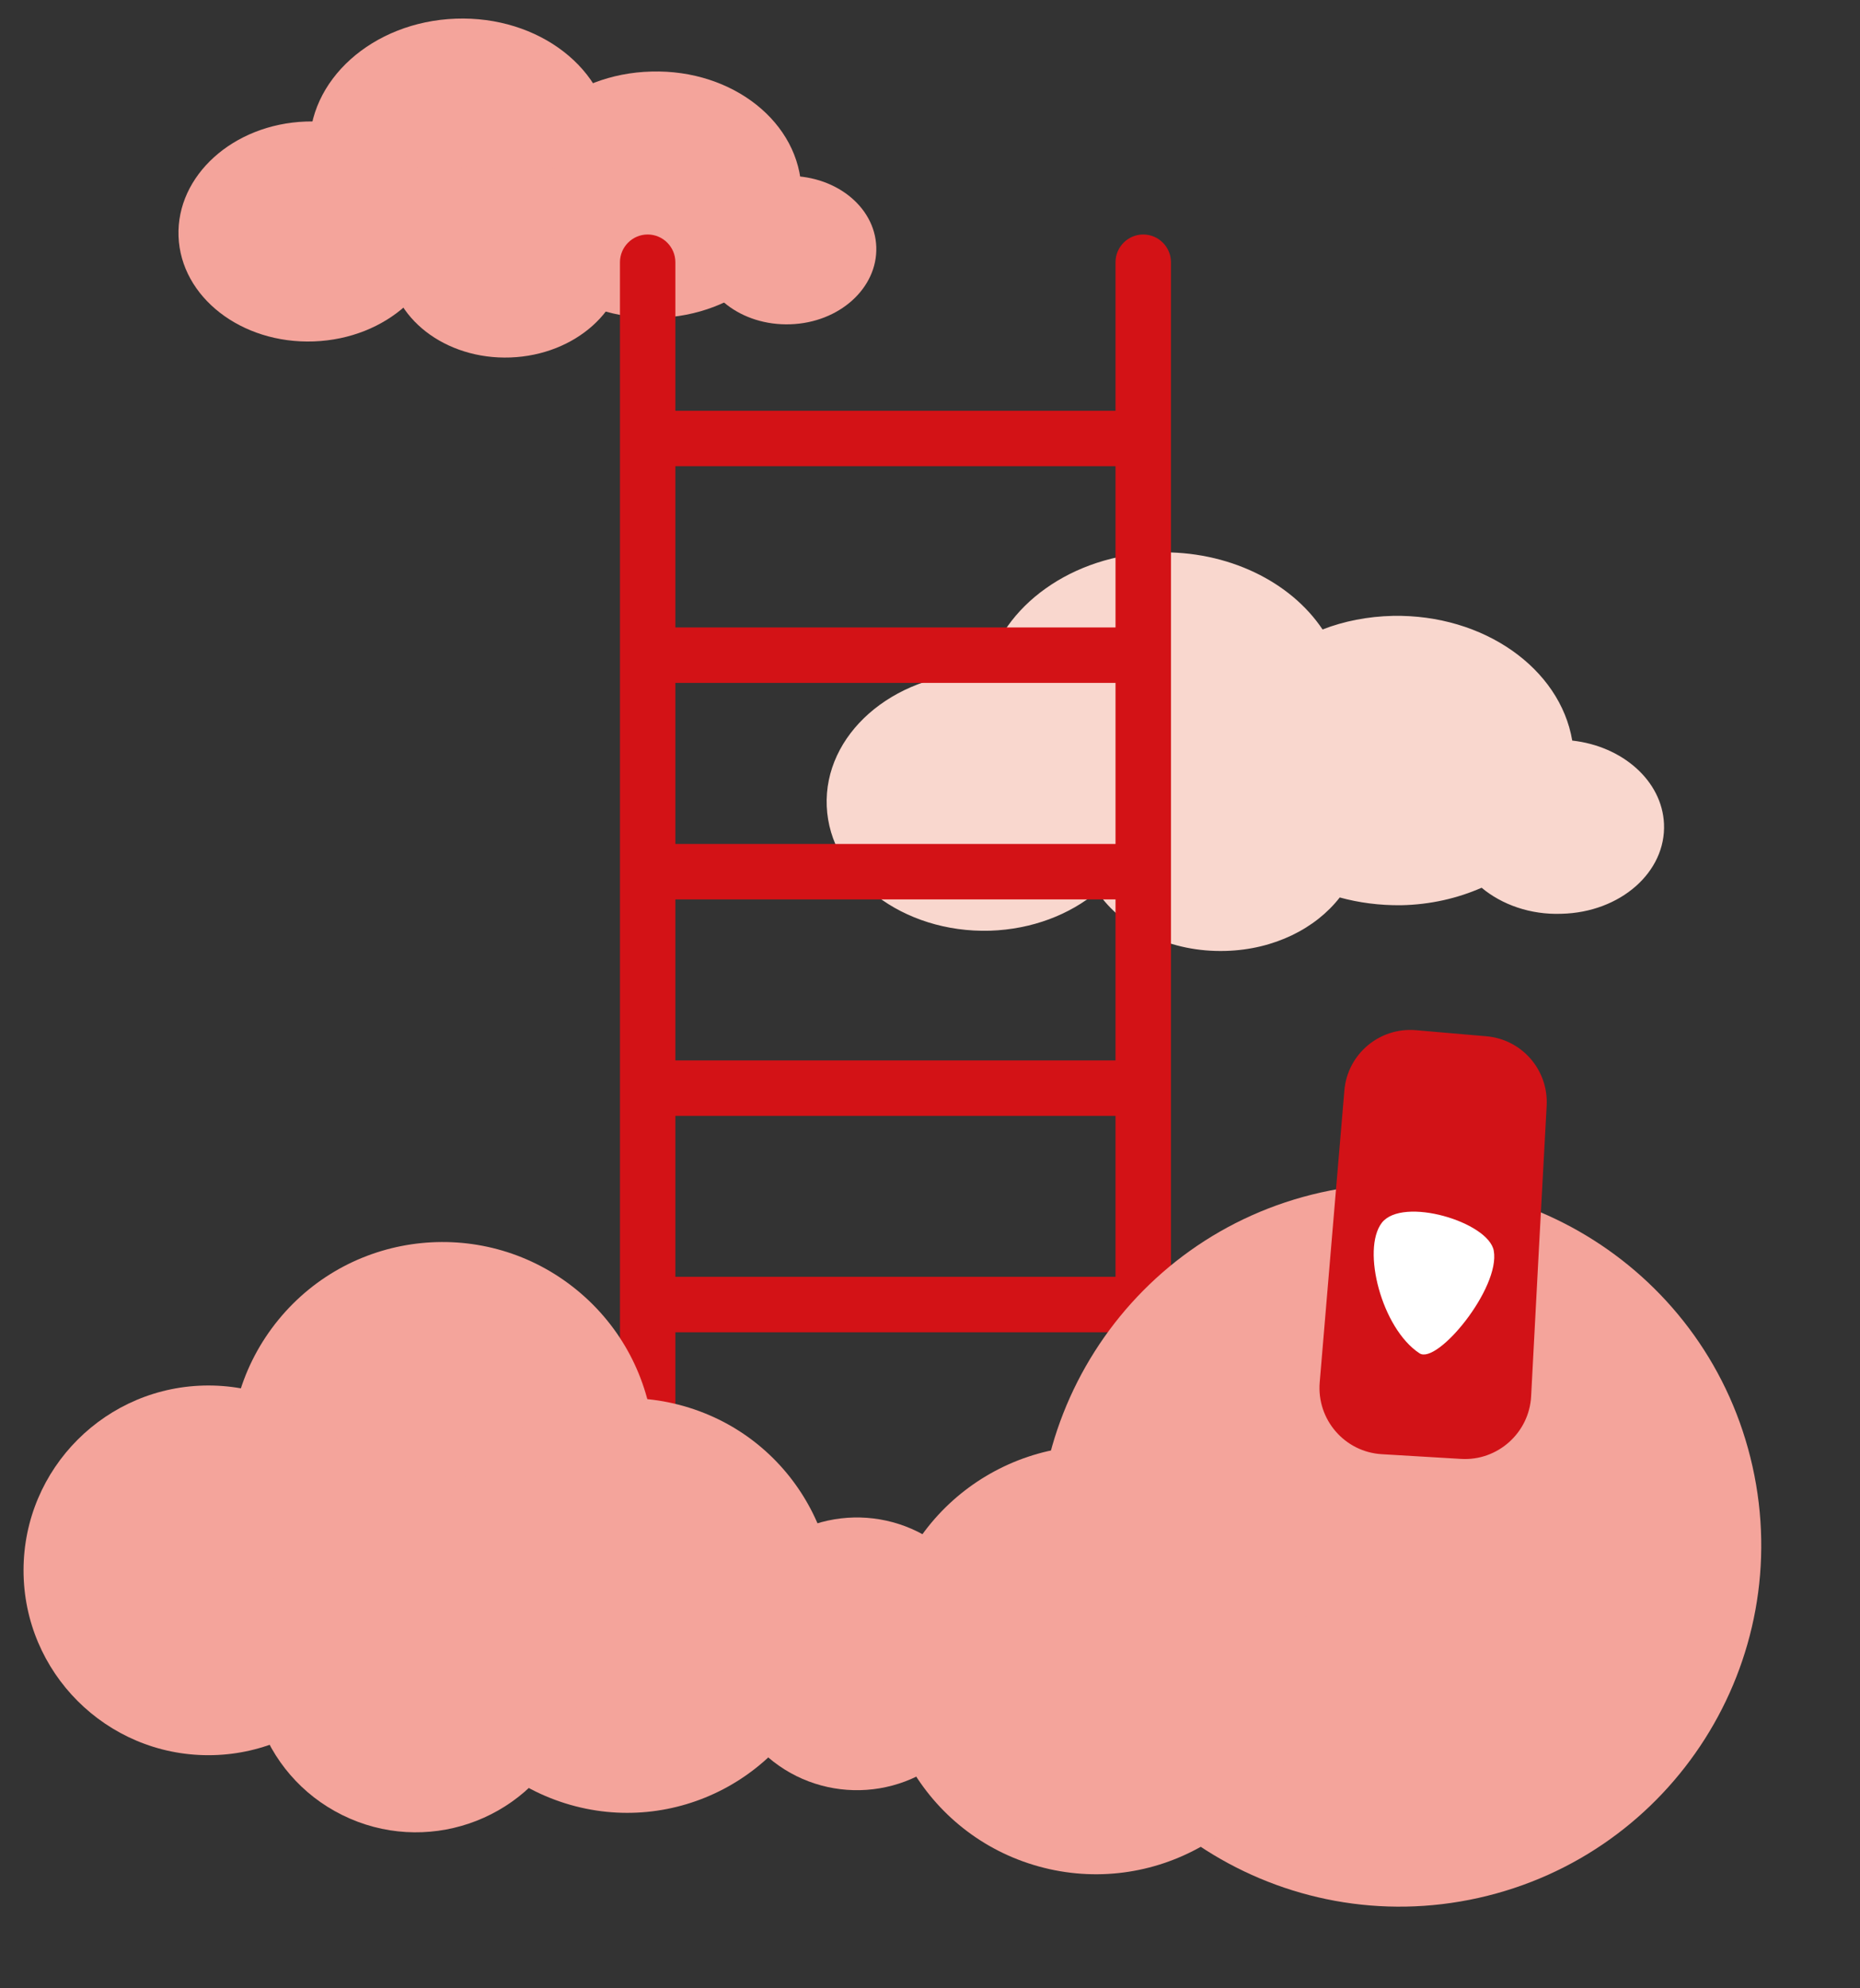 <svg width="58" height="62" viewBox="0 0 58 62" fill="none" xmlns="http://www.w3.org/2000/svg">
    <rect x="0" y="0" width="58" height="62" fill="#333333" stroke="none"/>
    <path
        d="M51.888 25.686C51.827 24.346 50.592 23.266 49.027 23.093C48.647 20.846 46.271 19.152 43.436 19.204C42.65 19.222 41.906 19.369 41.241 19.628C40.247 18.141 38.294 17.165 36.09 17.225C33.42 17.303 31.242 18.902 30.767 20.967C30.68 20.967 30.603 20.967 30.516 20.967C27.803 21.045 25.685 22.92 25.78 25.141C25.875 27.362 28.157 29.099 30.871 29.022C32.184 28.978 33.359 28.52 34.215 27.803C34.993 28.953 36.514 29.704 38.225 29.652C39.729 29.609 41.025 28.953 41.777 27.985C42.373 28.149 43.021 28.235 43.695 28.227C44.603 28.209 45.45 28.011 46.201 27.682C46.832 28.209 47.722 28.529 48.69 28.494C50.531 28.451 51.957 27.189 51.888 25.686Z"
        fill="#F9D7CE" />
    <path
        d="M14.497 8.423C17.091 8.328 19.131 6.496 19.051 4.33C18.972 2.165 16.804 0.487 14.21 0.582C11.615 0.677 9.576 2.509 9.655 4.675C9.735 6.84 11.902 8.518 14.497 8.423Z"
        fill="#F4A49B" />
    <path
        d="M15.805 6.189C15.762 4.063 17.784 2.291 20.317 2.231C22.857 2.161 24.949 3.829 24.992 5.955C25.035 8.081 23.013 9.853 20.481 9.913C17.949 9.974 15.849 8.306 15.805 6.189Z"
        fill="#F4A49B" />
    <path
        d="M9.786 10.646C12.047 10.564 13.823 8.962 13.754 7.068C13.684 5.175 11.796 3.707 9.535 3.79C7.274 3.872 5.498 5.474 5.567 7.368C5.636 9.261 7.525 10.729 9.786 10.646Z"
        fill="#F4A49B" />
    <path
        d="M15.916 11.147C17.948 11.072 19.544 9.636 19.482 7.938C19.42 6.24 17.722 4.924 15.691 4.998C13.659 5.072 12.062 6.509 12.124 8.207C12.187 9.905 13.884 11.221 15.916 11.147Z"
        fill="#F4A49B" />
    <path
        d="M27.325 7.701C27.368 8.98 26.176 10.061 24.646 10.112C23.116 10.164 21.846 9.179 21.794 7.9C21.751 6.621 22.944 5.541 24.473 5.489C26.003 5.428 27.282 6.422 27.325 7.701Z"
        fill="#F4A49B" />
    <path
        d="M36.514 45.605V8.177C36.514 7.701 36.125 7.312 35.649 7.312C35.174 7.312 34.785 7.701 34.785 8.177V45.614H36.514V45.605Z"
        fill="#D31216" />
    <path
        d="M35.37 41.405H20.307C19.91 41.405 19.59 41.086 19.59 40.688C19.59 40.291 19.91 39.971 20.307 39.971H35.37C35.768 39.971 36.087 40.291 36.087 40.688C36.087 41.086 35.768 41.405 35.37 41.405Z"
        fill="#EE9486" />
    <path
        d="M35.405 34.648H20.342C19.945 34.648 19.625 34.328 19.625 33.93C19.625 33.533 19.945 33.213 20.342 33.213H35.405C35.803 33.213 36.123 33.533 36.123 33.93C36.123 34.328 35.803 34.648 35.405 34.648Z"
        fill="#EE9486" />
    <path
        d="M35.44 27.898H20.377C19.98 27.898 19.66 27.578 19.66 27.18C19.66 26.783 19.98 26.463 20.377 26.463H35.44C35.838 26.463 36.158 26.783 36.158 27.18C36.158 27.578 35.838 27.898 35.44 27.898Z"
        fill="#EE9486" />
    <path
        d="M35.373 41.543H20.309C19.834 41.543 19.445 41.154 19.445 40.679C19.445 40.203 19.834 39.815 20.309 39.815H35.373C35.848 39.815 36.237 40.203 36.237 40.679C36.237 41.163 35.848 41.543 35.373 41.543Z"
        fill="#D31216" />
    <path
        d="M35.439 28.045H20.376C19.901 28.045 19.512 27.656 19.512 27.181C19.512 26.705 19.901 26.316 20.376 26.316H35.439C35.914 26.316 36.303 26.705 36.303 27.181C36.303 27.656 35.914 28.045 35.439 28.045Z"
        fill="#D31216" />
    <path
        d="M35.474 21.295H20.411C19.936 21.295 19.547 20.906 19.547 20.431C19.547 19.955 19.936 19.566 20.411 19.566H35.474C35.949 19.566 36.338 19.955 36.338 20.431C36.338 20.906 35.949 21.295 35.474 21.295Z"
        fill="#D31216" />
    <path
        d="M35.509 14.537H20.446C19.971 14.537 19.582 14.148 19.582 13.673C19.582 13.197 19.971 12.809 20.446 12.809H35.509C35.984 12.809 36.373 13.197 36.373 13.673C36.373 14.148 35.984 14.537 35.509 14.537Z"
        fill="#D31216" />
    <path
        d="M35.408 34.795H20.345C19.869 34.795 19.48 34.406 19.48 33.931C19.48 33.455 19.869 33.066 20.345 33.066H35.408C35.883 33.066 36.272 33.455 36.272 33.931C36.272 34.406 35.883 34.795 35.408 34.795Z"
        fill="#D31216" />
    <path
        d="M21.06 45.605V8.177C21.06 7.701 20.672 7.312 20.196 7.312C19.721 7.312 19.332 7.701 19.332 8.177V45.614H21.06V45.605Z"
        fill="#D31216" />
    <path
        d="M18.916 49.527C21.228 46.701 20.811 42.536 17.985 40.224C15.159 37.912 10.994 38.328 8.682 41.154C6.37 43.98 6.787 48.146 9.613 50.458C12.439 52.77 16.604 52.353 18.916 49.527Z"
        fill="#F4A49B" />
    <path
        d="M25.726 51.995C26.793 48.588 24.896 44.961 21.489 43.895C18.082 42.828 14.455 44.725 13.389 48.132C12.322 51.539 14.219 55.166 17.626 56.232C21.033 57.299 24.659 55.402 25.726 51.995Z"
        fill="#F4A49B" />
    <path
        d="M6.499 54.731C9.682 54.731 12.263 52.151 12.263 48.967C12.263 45.784 9.682 43.203 6.499 43.203C3.315 43.203 0.734 45.784 0.734 48.967C0.734 52.151 3.315 54.731 6.499 54.731Z"
        fill="#F4A49B" />
    <path
        d="M17.609 54.251C18.876 51.688 17.824 48.584 15.261 47.318C12.698 46.052 9.594 47.103 8.328 49.666C7.062 52.229 8.113 55.333 10.676 56.599C13.239 57.866 16.343 56.814 17.609 54.251Z"
        fill="#F4A49B" />
    <path
        d="M29.653 54.651C31.354 53.033 31.422 50.342 29.803 48.64C28.185 46.938 25.493 46.871 23.792 48.489C22.09 50.108 22.023 52.799 23.641 54.501C25.26 56.202 27.951 56.27 29.653 54.651Z"
        fill="#F4A49B" />
    <path
        d="M46.105 59.181C52.179 57.824 56.004 51.801 54.648 45.726C53.292 39.652 47.268 35.827 41.194 37.183C35.12 38.539 31.295 44.563 32.651 50.637C34.007 56.712 40.031 60.537 46.105 59.181Z"
        fill="#F4A49B" />
    <path
        d="M40.612 53.545C41.597 49.99 39.514 46.309 35.958 45.324C32.403 44.339 28.722 46.423 27.737 49.978C26.752 53.534 28.835 57.215 32.391 58.2C35.946 59.185 39.627 57.101 40.612 53.545Z"
        fill="#F4A49B" />
    <path
        d="M44.15 32.123C44.919 32.192 45.645 32.252 46.346 32.313C47.46 32.408 48.29 33.367 48.229 34.482C48.065 37.498 47.901 40.523 47.745 43.539C47.685 44.679 46.7 45.561 45.559 45.492C44.738 45.44 43.908 45.397 43.087 45.345C41.929 45.276 41.057 44.265 41.152 43.107C41.411 40.073 41.661 37.04 41.921 34.007C42.016 32.866 43.018 32.028 44.15 32.123Z"
        fill="#D21217" />
    <path
        d="M46.58 39.001C46.788 40.168 44.817 42.562 44.264 42.199C43.089 41.43 42.449 38.967 43.089 38.129C43.737 37.299 46.416 38.103 46.58 39.001Z"
        fill="white" />
</svg>
